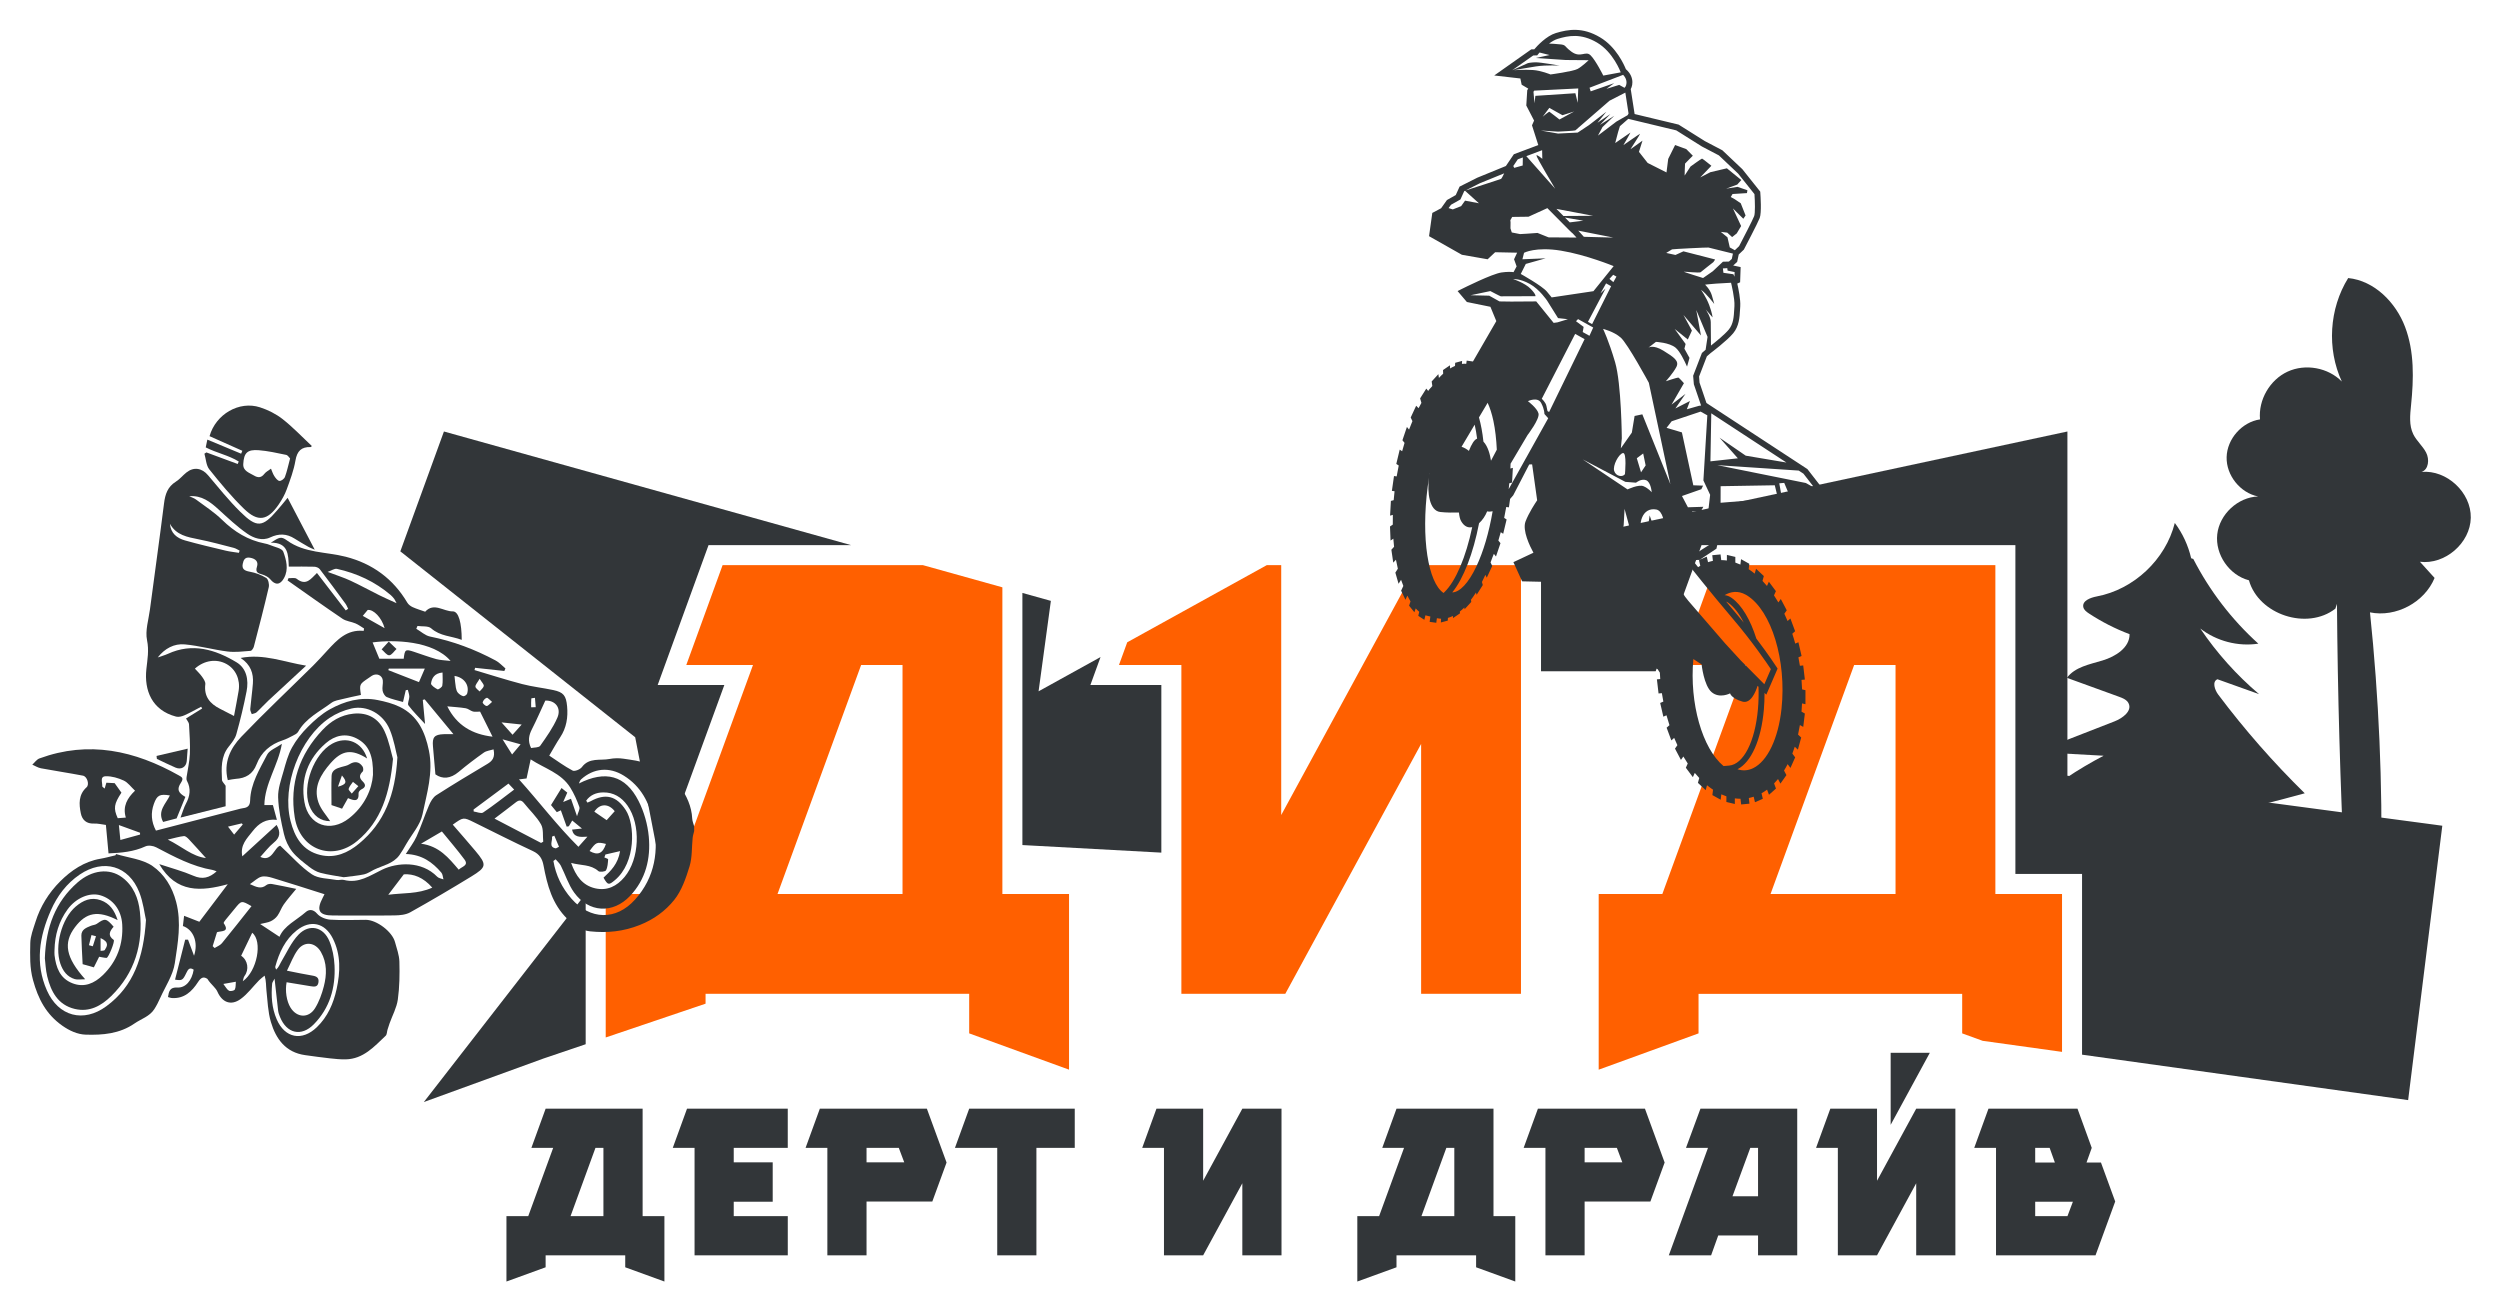<?xml version="1.0" encoding="UTF-8"?> <svg xmlns="http://www.w3.org/2000/svg" width="1199" height="630" viewBox="0 0 1199 630" fill="none"><g clip-path="url(#clip0_1284_244)"><mask id="mask0_1284_244" style="mask-type:luminance" maskUnits="userSpaceOnUse" x="-332" y="-159" width="1920" height="1080"><path d="M1588 -159H-332V921H1588V-159Z" fill="white"></path></mask><g mask="url(#mask0_1284_244)"><path d="M1051.91 268.081C1059.73 283.361 1070.36 297.201 1083.1 308.701C1073.34 310.181 1063.03 307.481 1055.24 301.421C1063.15 313.141 1072.67 323.771 1083.45 332.911C1076.8 330.531 1070.14 328.151 1063.49 325.771C1060.85 326.841 1062.14 330.831 1063.85 333.111C1076.46 349.911 1090.35 365.751 1105.36 380.461C1091.94 384.101 1078.5 387.751 1064.79 390.071C1034.7 395.161 1003.52 393.711 974.031 385.841C984.751 376.801 996.471 368.941 1008.9 362.451C998.081 361.851 987.261 361.251 976.431 360.651C988.991 355.761 1001.56 350.871 1014.12 345.971C1017.99 344.461 1022.71 340.991 1020.85 337.281C1020 335.591 1018.06 334.801 1016.28 334.161C1007.95 331.141 999.621 328.111 991.301 325.091C995.131 319.871 1002.21 318.631 1008.41 316.751C1014.6 314.871 1021.41 310.621 1021.34 304.151C1014.49 301.571 1007.94 298.221 1001.83 294.201C1000.67 293.431 999.441 292.521 999.151 291.161C998.521 288.141 1002.57 286.621 1005.6 286.051C1023.39 282.711 1038.63 268.361 1043.04 250.801C1046.79 255.821 1049.48 261.631 1050.88 267.741" fill="#323639"></path></g><mask id="mask1_1284_244" style="mask-type:luminance" maskUnits="userSpaceOnUse" x="-332" y="-159" width="1920" height="1080"><path d="M1588 -159H-332V921H1588V-159Z" fill="white"></path></mask><g mask="url(#mask1_1284_244)"><path d="M1120.81 289.612C1121.14 332.742 1122.36 375.862 1124.46 418.942C1130.31 418.302 1136.16 417.662 1142 417.022C1142.71 375.852 1140.92 334.642 1136.64 293.692C1149.07 296.232 1162.8 288.922 1167.63 277.182C1165.29 274.592 1162.94 272.012 1160.6 269.422C1172.63 270.942 1184.77 260.442 1184.99 248.322C1185.21 236.202 1173.47 225.252 1161.39 226.332C1164.81 225.182 1165.23 220.282 1163.58 217.082C1161.93 213.872 1158.98 211.472 1157.4 208.242C1155.32 203.992 1155.87 198.982 1156.35 194.262C1157.63 181.692 1157.96 168.632 1153.48 156.812C1149.01 144.992 1138.76 134.632 1126.19 133.352C1117.07 148.012 1115.88 167.312 1123.14 182.982C1116.56 176.282 1105.65 174.292 1097.12 178.242C1088.59 182.192 1083.05 191.792 1083.9 201.142C1075.24 202.422 1068.1 210.492 1067.89 219.242C1067.68 227.992 1074.42 236.402 1083.01 238.102C1073.29 238.432 1064.45 246.632 1063.39 256.292C1062.33 265.962 1069.17 275.882 1078.59 278.312C1083.26 294.812 1106.5 302.442 1120.04 291.922" fill="#323639"></path></g><mask id="mask2_1284_244" style="mask-type:luminance" maskUnits="userSpaceOnUse" x="-332" y="-159" width="1920" height="1080"><path d="M1588 -159H-332V921H1588V-159Z" fill="white"></path></mask><g mask="url(#mask2_1284_244)"><path d="M338.38 476.641H464.82V495.601L512.71 513.011V428.751H480.74V281.681L442.58 271.031H346.56L329.15 318.921H361.14L321.04 428.761H290.5V497.571L338.39 481.361V476.641H338.38ZM413 318.921H432.85V428.761H372.9L413 318.921Z" fill="#FF6000"></path></g><mask id="mask3_1284_244" style="mask-type:luminance" maskUnits="userSpaceOnUse" x="-332" y="-159" width="1920" height="1080"><path d="M1588 -159H-332V921H1588V-159Z" fill="white"></path></mask><g mask="url(#mask3_1284_244)"><path d="M316.28 413.761L347.39 328.531H315.42L339.82 261.431H408.14L212.91 206.941L192 264.431L304.64 353.591L316.28 413.761Z" fill="#323639"></path></g><mask id="mask4_1284_244" style="mask-type:luminance" maskUnits="userSpaceOnUse" x="-332" y="-159" width="1920" height="1080"><path d="M1588 -159H-332V921H1588V-159Z" fill="white"></path></mask><g mask="url(#mask4_1284_244)"><path d="M490.34 284.371V405.291L556.98 408.921V328.531H522.95L527.82 315.121L498.1 331.551L504 288.181L490.34 284.371Z" fill="#323639"></path></g><mask id="mask5_1284_244" style="mask-type:luminance" maskUnits="userSpaceOnUse" x="-332" y="-159" width="1920" height="1080"><path d="M1588 -159H-332V921H1588V-159Z" fill="white"></path></mask><g mask="url(#mask5_1284_244)"><path d="M566.59 476.641H616.42L681.57 356.791V476.641H729.46V271.031H679.62L614.47 390.891V271.031H607.57L540.62 308.041L536.66 318.921H566.59V476.641Z" fill="#FF6000"></path></g><mask id="mask6_1284_244" style="mask-type:luminance" maskUnits="userSpaceOnUse" x="-332" y="-159" width="1920" height="1080"><path d="M1588 -159H-332V921H1588V-159Z" fill="white"></path></mask><g mask="url(#mask6_1284_244)"><path d="M822.791 271.031L805.37 318.921H837.36L797.26 428.761H766.73V513.021L814.62 495.611V476.651H941.061V495.611L950.891 499.181L988.95 504.481V428.751H956.98V271.031H822.791ZM909.09 428.761H849.151L889.25 318.921H909.1V428.761H909.09Z" fill="#FF6000"></path></g><mask id="mask7_1284_244" style="mask-type:luminance" maskUnits="userSpaceOnUse" x="-332" y="-159" width="1920" height="1080"><path d="M1588 -159H-332V921H1588V-159Z" fill="white"></path></mask><g mask="url(#mask7_1284_244)"><path d="M280.89 428.629L203.27 528.539L260.76 507.629L280.89 500.809V428.629Z" fill="#323639"></path></g><mask id="mask8_1284_244" style="mask-type:luminance" maskUnits="userSpaceOnUse" x="-332" y="-159" width="1920" height="1080"><path d="M1588 -159H-332V921H1588V-159Z" fill="white"></path></mask><g mask="url(#mask8_1284_244)"><path d="M991.531 372.041V206.941L737.281 261.431H739.071V321.931H794.061L816.061 261.431H966.581V419.151H998.551V505.821L1154.94 527.611L1171.33 396.021L991.531 372.041Z" fill="#323639"></path></g><mask id="mask9_1284_244" style="mask-type:luminance" maskUnits="userSpaceOnUse" x="-332" y="-159" width="1920" height="1080"><path d="M1588 -159H-332V921H1588V-159Z" fill="white"></path></mask><g mask="url(#mask9_1284_244)"><path d="M332.968 398.419C332.708 399.549 332.318 400.669 332.198 401.809C331.718 406.369 332.028 411.159 330.718 415.449C328.988 421.119 326.938 427.159 323.308 431.659C319.128 436.849 313.668 440.899 306.888 443.609C298.938 446.779 291.208 447.519 283.058 446.679C278.688 446.229 275.288 443.799 272.108 440.709C264.828 433.629 262.448 424.519 260.678 415.089C260.078 411.859 258.768 409.659 255.558 408.169C246.028 403.749 236.668 398.959 227.238 394.329C222.228 391.869 222.218 391.879 217.148 395.499C220.768 399.689 224.418 403.829 227.958 408.049C233.558 414.729 233.478 415.829 226.018 420.389C216.358 426.289 206.598 432.049 196.718 437.559C194.588 438.749 191.728 438.989 189.198 439.029C179.378 439.179 169.558 439.069 159.738 439.069C152.988 439.069 151.568 436.639 154.788 430.539C155.008 430.129 155.208 429.719 155.628 428.869C147.198 426.199 138.938 423.529 130.638 421.019C128.948 420.509 126.938 420.059 125.328 420.489C123.578 420.959 122.118 422.499 119.848 424.029C123.118 425.509 125.298 426.509 127.788 424.459C128.398 423.959 129.578 423.819 130.418 423.969C134.118 424.619 137.798 425.429 142.078 426.309C139.868 429.029 137.838 431.309 136.088 433.779C134.908 435.449 134.268 437.509 133.078 439.179C132.298 440.279 131.098 441.229 129.868 441.819C128.538 442.469 126.958 442.619 124.768 443.159C128.138 445.379 131.018 447.289 134.038 449.289C136.288 443.929 142.168 441.369 146.658 437.409C148.148 436.089 150.178 435.959 152.108 438.229C153.478 439.839 156.218 440.919 158.418 441.069C164.078 441.439 169.768 441.149 175.448 441.149C180.618 441.149 188.108 446.799 189.438 451.789C190.268 454.899 191.468 458.029 191.548 461.179C191.708 467.239 191.628 473.379 190.798 479.369C190.248 483.289 188.198 486.999 186.838 490.809C186.488 491.799 186.158 492.799 185.858 493.809C185.558 494.799 185.608 496.139 184.968 496.749C179.448 501.959 174.268 507.889 165.798 508.069C163.258 508.119 160.698 507.859 158.178 507.579C154.218 507.139 150.268 506.589 146.328 506.039C137.018 504.739 132.338 498.309 129.928 490.169C128.478 485.289 128.338 480.009 127.768 474.889C127.538 472.809 127.728 470.679 126.918 467.909C126.018 468.659 125.048 469.329 124.238 470.159C121.288 473.169 118.748 476.729 115.388 479.149C110.768 482.469 106.518 480.769 104.258 475.579C103.868 474.679 103.158 473.889 102.488 473.139C101.458 471.989 100.328 470.909 99.478 469.479C97.518 468.129 96.278 468.969 94.958 471.009C92.038 475.519 88.328 479.099 82.318 478.649C81.768 478.609 81.238 478.369 80.558 478.179C81.008 475.459 81.448 473.409 85.028 473.619C89.028 473.859 92.058 470.259 92.888 465.059C90.898 463.709 90.158 464.969 89.368 466.619C87.648 470.209 87.298 470.339 83.948 469.839C85.568 463.439 87.188 457.059 88.808 450.669C89.268 450.669 89.728 450.679 90.188 450.679C91.148 453.239 92.098 455.809 93.058 458.369C95.258 451.789 92.658 445.809 87.718 444.119C87.868 442.819 88.028 441.469 88.288 439.219C90.808 440.199 92.968 441.049 95.608 442.079C99.878 436.429 104.478 430.359 109.238 424.069C96.438 427.549 84.608 428.469 76.368 414.429C82.248 416.389 87.668 417.799 92.738 420.009C97.088 421.909 100.428 421.029 103.888 417.909C103.188 417.659 102.628 417.359 102.028 417.249C92.208 415.569 83.598 410.929 74.918 406.379C73.478 405.619 71.138 405.279 69.758 405.919C64.108 408.529 58.148 409.019 52.048 409.289C51.638 404.879 51.228 400.339 50.788 395.639C48.808 395.389 46.938 394.899 45.088 394.979C41.458 395.149 39.408 393.239 38.758 390.069C37.848 385.599 37.598 381.099 41.528 377.569C42.978 376.269 41.848 372.399 39.768 371.999C33.078 370.719 26.338 369.719 19.638 368.469C18.198 368.199 16.868 367.329 15.488 366.729C16.628 365.709 17.588 364.229 18.918 363.739C42.598 355.059 64.658 359.979 85.838 371.919C87.178 372.679 88.258 373.189 86.808 375.349C84.648 378.579 85.478 380.259 88.908 382.199C87.608 385.379 86.308 388.559 84.698 392.499C83.308 392.869 80.948 393.489 78.228 394.209C75.358 388.909 79.608 385.469 81.468 381.489C76.648 380.699 75.308 381.339 73.798 385.559C72.248 389.859 72.538 394.109 74.788 398.359C87.878 394.959 100.868 391.589 113.868 388.219C114.778 387.979 115.698 387.699 116.628 387.589C118.808 387.329 119.888 386.389 119.958 383.969C120.208 375.749 124.538 368.899 128.128 361.929C129.258 359.749 132.498 358.649 135.188 356.749C133.398 367.189 126.978 375.659 126.788 386.099H130.878C131.438 388.169 132.038 390.379 132.798 393.199C127.498 392.609 124.108 394.859 121.148 398.659C118.398 402.189 115.098 405.229 116.208 410.699C121.708 405.659 127.138 400.689 132.658 395.629C134.688 399.139 134.348 401.689 131.288 404.159C128.858 406.129 126.938 408.729 124.848 410.979C130.498 413.619 131.608 406.289 134.388 405.589C139.908 410.719 144.268 415.759 149.598 419.339C152.718 421.439 157.388 421.289 161.378 422.029C162.518 422.239 163.808 421.719 164.908 422.009C172.058 423.879 177.498 419.859 183.388 417.039C190.398 413.679 202.098 412.699 209.708 420.499C210.398 421.209 211.668 421.349 212.678 421.749C212.358 420.649 212.348 419.299 211.668 418.509C207.408 413.509 202.338 409.829 194.628 409.579C196.528 406.539 198.508 404.009 199.788 401.169C201.988 396.279 203.638 391.129 205.768 386.199C206.538 384.409 207.678 382.379 209.248 381.379C217.298 376.209 225.508 371.279 233.728 366.389C236.108 364.969 237.548 363.309 236.708 359.399C235.088 359.909 233.308 360.059 232.058 360.939C227.908 363.879 223.848 366.959 219.958 370.219C216.068 373.479 212.238 373.809 208.818 371.379C208.398 366.509 208.028 362.229 207.648 357.959C207.258 353.539 208.318 352.299 212.768 352.109C214.048 352.059 215.328 352.099 217.468 352.099C212.548 346.149 208.118 340.789 203.678 335.419C203.378 335.509 203.068 335.589 202.768 335.679C203.108 339.319 203.458 342.969 203.858 347.229C200.848 343.939 198.118 341.289 195.878 338.279C195.278 337.479 196.308 335.579 196.308 334.179C196.308 333.069 195.858 331.959 195.608 330.849C195.268 330.909 194.938 330.969 194.598 331.029C194.138 332.999 193.678 334.969 193.288 336.669C190.518 335.869 187.898 335.359 185.508 334.309C184.548 333.889 183.708 332.399 183.498 331.269C183.208 329.689 183.768 327.969 183.598 326.339C183.328 323.809 180.588 322.699 178.378 324.079C177.778 324.459 177.208 324.879 176.618 325.279C172.348 328.179 172.348 328.179 173.098 333.299C170.188 333.939 167.218 334.519 164.298 335.259C162.488 335.709 160.428 335.979 159.008 337.039C153.328 341.289 146.628 344.409 142.948 351.019C142.488 351.839 141.358 352.369 140.448 352.839C138.878 353.659 137.298 354.489 135.628 355.039C129.648 356.979 125.288 360.729 123.048 366.579C121.248 371.279 117.868 373.249 113.108 373.539C111.848 373.619 110.598 373.929 109.248 374.159C107.148 365.749 110.438 358.889 115.698 353.379C126.888 341.679 138.698 330.579 150.208 319.199C152.558 316.869 154.768 314.399 157.008 311.959C161.688 306.879 166.368 301.789 174.418 302.569C174.478 302.179 174.538 301.799 174.598 301.419C173.238 300.599 171.958 299.619 170.508 298.999C168.468 298.129 166.028 297.959 164.248 296.749C155.388 290.759 146.678 284.519 137.918 278.379C138.068 278.009 138.218 277.649 138.378 277.279C139.708 277.359 141.448 276.919 142.298 277.599C146.878 281.219 149.188 277.479 152.008 274.799C156.638 280.819 161.228 286.789 165.828 292.759C166.208 292.499 166.598 292.239 166.978 291.969C166.538 291.139 166.208 290.229 165.658 289.479C161.598 283.949 157.548 278.419 153.368 272.979C152.848 272.299 151.658 271.829 150.758 271.799C146.778 271.669 142.788 271.749 138.498 271.749C138.278 266.049 138.358 260.159 129.878 260.269C133.968 257.689 134.738 257.089 137.638 259.189C146.138 265.349 156.358 264.589 165.788 267.009C178.568 270.289 188.568 277.549 195.358 289.049C195.898 289.959 196.938 290.739 197.928 291.189C199.848 292.059 201.898 292.659 203.918 293.379C208.108 288.759 212.738 293.299 217.138 293.219C219.998 293.169 221.418 298.809 221.448 306.879C216.488 304.999 211.098 305.169 206.788 301.349C205.368 300.089 202.448 300.539 200.218 300.209L199.658 301.569C201.858 302.849 203.908 304.819 206.268 305.289C217.368 307.529 227.798 311.469 237.728 316.789C239.468 317.719 240.858 319.299 242.408 320.579C242.238 320.989 242.058 321.399 241.888 321.799C237.208 321.289 232.538 320.779 227.858 320.279C227.758 320.639 227.668 320.999 227.568 321.369C235.178 323.629 242.748 326.069 250.428 328.079C255.308 329.359 260.388 329.899 265.338 330.949C270.278 331.999 271.498 333.609 271.978 338.709C272.478 344.049 271.698 349.039 268.668 353.609C266.848 356.349 265.278 359.259 263.418 362.389C267.138 364.839 270.728 367.519 274.648 369.579C275.608 370.089 278.238 369.019 279.068 367.909C282.598 363.179 287.838 364.869 292.348 363.999C294.498 363.589 296.818 363.549 298.978 363.869C302.998 364.469 307.138 364.949 310.888 366.379C316.708 368.589 322.288 371.299 326.038 376.869C329.298 381.709 331.708 386.689 331.988 392.599C332.048 393.849 332.598 395.069 332.918 396.299V398.419H332.968ZM137.458 471.089C136.658 475.199 137.448 480.179 139.308 483.209C142.338 488.159 148.018 488.509 151.108 483.519C153.048 480.379 154.368 476.709 155.298 473.109C156.738 467.529 156.928 461.819 153.918 456.569C151.238 451.889 146.048 451.229 142.878 455.459C140.708 458.359 139.448 461.939 137.618 465.539C142.318 466.459 146.108 467.309 149.938 467.919C151.918 468.239 153.038 469.019 152.738 471.119C152.398 473.529 150.628 473.259 148.938 472.979C145.208 472.379 141.488 471.749 137.458 471.089ZM276.738 391.449C277.248 389.599 278.228 388.069 277.858 387.019C276.708 383.819 275.318 380.639 273.518 377.749C269.148 370.719 261.238 368.609 254.508 364.199C253.798 367.509 253.178 370.349 252.538 373.349C251.458 373.479 250.478 373.599 248.908 373.799C258.658 384.649 267.148 395.919 277.408 406.129C279.038 404.309 280.138 403.069 281.728 401.279C278.018 401.519 275.148 401.599 274.338 397.889C275.698 397.739 277.018 397.589 279.108 397.359C277.168 395.769 275.838 394.669 274.438 393.519C273.818 394.569 273.318 395.419 272.818 396.279C272.468 396.339 272.128 396.399 271.778 396.459C270.868 393.899 269.958 391.339 268.988 388.629C268.678 388.769 267.838 389.149 267.048 389.509C265.838 388.029 264.718 386.659 264.268 386.109C266.098 383.129 267.688 380.559 269.308 377.929C270.238 378.679 271.208 379.449 272.068 380.139C271.388 381.679 270.908 382.789 270.088 384.649C271.758 383.959 272.678 383.569 273.838 383.089C274.748 385.679 275.608 388.149 276.738 391.449ZM277.628 375.769C290.298 369.349 299.928 371.759 306.238 384.109C308.908 389.329 310.608 395.409 311.158 401.249C312.138 411.779 309.698 421.779 302.128 429.739C293.918 438.369 282.318 437.739 275.338 428.039C272.578 424.199 271.128 419.429 268.958 415.149C268.378 414.009 267.328 413.119 266.488 412.119C266.128 412.389 265.768 412.659 265.408 412.929C266.568 419.759 269.498 425.779 274.088 431.019C283.048 441.229 295.448 441.569 304.538 431.469C314.228 420.699 316.128 407.789 313.318 394.019C311.468 384.949 307.378 377.099 299.208 372.019C292.218 367.669 284.718 368.349 278.658 373.809C278.148 374.279 277.968 375.109 277.628 375.769ZM281.128 384.019C281.338 384.329 281.538 384.629 281.748 384.939C282.248 384.719 282.768 384.539 283.248 384.279C290.408 380.349 295.658 381.669 300.128 388.539C304.548 395.329 305.138 413.629 294.848 422.169C291.938 424.579 291.538 424.589 289.448 420.929C292.938 417.689 296.388 414.369 297.388 408.199C294.658 408.829 292.508 409.319 290.358 409.819C290.188 410.289 290.028 410.759 289.858 411.229C290.498 411.529 291.688 411.879 291.668 412.129C291.518 413.929 291.458 415.889 290.638 417.409C290.298 418.049 287.658 418.369 286.998 417.789C283.258 414.459 278.608 415.179 273.908 413.849C276.148 420.089 279.328 424.629 285.458 426.039C291.228 427.359 295.858 424.999 299.528 420.609C306.758 411.959 307.418 395.499 300.928 386.329C298.088 382.309 294.248 379.979 289.278 380.039C285.958 380.069 283.048 381.279 281.128 384.019ZM131.678 469.359C131.068 470.599 130.568 471.169 130.518 471.779C130.008 477.619 130.328 483.369 132.688 488.829C136.608 497.909 144.848 499.509 151.958 492.649C157.178 487.619 159.928 481.249 161.438 474.359C163.238 466.139 163.538 457.889 159.618 450.089C155.828 442.539 148.918 440.979 142.338 446.199C136.738 450.639 133.888 456.849 132.028 463.579C131.918 463.989 132.288 464.539 132.428 465.029C133.708 463.919 134.068 462.609 134.738 461.499C137.448 456.999 139.628 451.959 143.178 448.249C148.318 442.889 155.128 444.489 157.978 451.379C159.478 454.999 160.248 459.109 160.438 463.039C160.968 473.709 158.148 483.499 150.488 491.269C144.488 497.359 137.488 495.669 134.288 487.739C133.888 486.759 133.518 485.729 133.388 484.689C132.828 479.959 132.328 475.199 131.678 469.359ZM237.168 392.609C244.898 396.649 252.188 400.459 259.488 404.269C259.838 404.079 260.178 403.879 260.528 403.689C260.238 400.879 260.748 397.619 259.468 395.369C257.348 391.639 254.028 388.599 251.318 385.189C250.088 383.639 248.948 383.589 247.458 384.749C244.308 387.219 241.108 389.619 237.168 392.609ZM261.528 336.009C259.268 340.869 257.338 345.359 255.118 349.709C253.648 352.589 253.028 355.349 254.718 358.769C256.158 358.439 258.418 358.619 259.088 357.669C262.118 353.379 265.228 348.999 267.308 344.219C269.368 339.479 266.218 335.799 261.528 336.009ZM181.928 315.929H193.618C194.128 311.469 194.438 311.259 198.468 312.579C202.048 313.749 205.588 315.099 209.218 316.099C211.208 316.649 213.358 316.659 216.098 316.989C207.798 307.239 188.958 306.709 178.698 308.099C179.858 310.919 180.898 313.449 181.928 315.929ZM230.248 341.289C228.858 341.289 227.778 341.499 226.828 341.239C225.618 340.899 224.568 339.879 223.358 339.679C220.468 339.209 217.528 339.059 214.518 338.769C219.088 347.989 226.558 352.159 236.228 353.309C234.128 349.109 232.088 345.009 230.248 341.289ZM220.008 417.099C221.588 415.519 224.908 415.119 222.778 412.239C219.378 407.639 215.618 403.309 211.928 398.769C208.618 400.709 205.678 402.429 201.918 404.639C210.668 405.789 215.128 411.409 220.008 417.099ZM207.318 425.709C203.008 420.739 198.248 419.029 193.678 419.319C190.838 423.059 188.518 426.089 186.208 429.129C193.278 428.179 200.428 428.849 207.318 425.709ZM120.618 434.599C115.798 431.829 115.808 431.829 112.568 435.819C111.158 437.559 109.688 439.269 108.288 441.019C107.858 441.559 107.118 442.519 107.288 442.759C110.348 447.159 106.068 446.389 104.068 447.089C103.348 449.429 102.668 451.599 101.998 453.779C102.308 454.079 102.618 454.369 102.928 454.669C104.108 453.919 105.588 453.399 106.428 452.369C111.178 446.589 115.778 440.689 120.618 434.599ZM58.238 380.159C54.658 385.599 54.338 387.699 56.468 392.409C57.698 392.309 58.908 392.219 60.348 392.109C58.698 386.689 61.118 382.669 64.758 379.219C62.808 377.399 61.358 375.289 59.358 374.359C56.698 373.129 53.598 372.209 50.718 372.289C47.728 372.379 49.188 375.339 49.048 377.129C49.028 377.379 49.618 377.669 50.198 378.189C50.528 377.049 50.768 376.249 51.018 375.389C52.698 375.479 54.198 375.559 54.988 375.599C56.208 377.309 57.108 378.569 58.238 380.159ZM157.148 274.289C161.568 275.969 164.908 277.009 168.048 278.469C172.748 280.659 177.288 283.169 181.938 285.479C184.378 286.699 186.888 287.779 190.188 289.289C189.488 287.979 189.328 287.529 189.048 287.189C188.528 286.549 187.998 285.909 187.378 285.379C179.868 278.979 171.168 274.949 161.608 272.829C160.408 272.569 158.928 273.669 157.148 274.289ZM115.658 458.379C118.948 460.569 119.508 465.089 117.298 468.029C116.778 468.719 116.708 469.739 116.438 470.609C123.298 465.849 126.068 451.389 120.958 447.359C119.128 451.149 117.378 454.789 115.658 458.379ZM227.128 388.239L227.168 389.189C228.698 389.399 230.728 390.339 231.688 389.689C236.718 386.309 241.478 382.519 246.588 378.689C245.268 377.289 244.348 376.329 243.858 375.809C238.038 380.139 232.578 384.189 227.128 388.239ZM203.738 320.669H186.468C186.388 320.909 186.318 321.159 186.238 321.399C191.158 323.319 196.078 325.239 200.938 327.139C201.998 324.689 202.778 322.899 203.738 320.669ZM98.768 411.519C96.008 408.469 93.348 405.459 90.598 402.539C89.948 401.849 88.948 400.909 88.208 400.989C85.968 401.229 83.768 401.909 80.478 402.669C87.258 405.999 92.148 410.729 98.768 411.519ZM217.978 324.169C218.208 326.279 218.328 328.039 218.628 329.769C218.778 330.629 219.058 331.599 219.608 332.229C220.278 332.979 221.238 333.649 222.188 333.889C222.688 334.019 223.838 333.269 224.018 332.709C225.298 328.689 222.638 324.889 217.978 324.169ZM290.958 393.349C292.388 391.759 293.558 390.449 294.818 389.049C291.858 385.269 287.658 385.269 285.038 389.279C287.238 390.789 289.418 392.289 290.958 393.349ZM173.988 295.369C177.548 297.369 180.748 299.179 184.458 301.269C183.088 296.199 179.098 292.179 176.358 292.529C175.778 293.239 175.188 293.939 173.988 295.369ZM57.728 402.859C61.158 401.919 64.168 401.089 67.168 400.259C67.168 399.969 67.168 399.669 67.168 399.379C64.028 398.239 60.888 397.099 57.018 395.699C57.318 398.669 57.498 400.569 57.728 402.859ZM212.238 322.539C208.308 322.889 207.088 325.269 206.728 327.769C206.608 328.589 208.578 329.949 209.828 330.599C210.228 330.809 211.998 329.589 212.118 328.849C212.458 326.869 212.238 324.789 212.238 322.539ZM250.198 347.489C246.718 347.119 244.128 346.849 240.528 346.459C242.498 348.669 244.158 350.529 245.818 352.389C247.278 350.769 248.738 349.129 250.198 347.489ZM290.618 404.749C286.228 403.689 285.878 403.849 282.758 408.149C286.698 410.399 289.038 409.439 290.618 404.749ZM245.598 361.849C247.248 359.879 248.518 358.369 249.688 356.979C246.698 356.149 244.108 355.429 241.028 354.579C242.628 357.119 243.968 359.249 245.598 361.849ZM107.118 471.899C108.228 473.309 108.818 474.589 109.818 475.149C110.488 475.519 112.288 475.169 112.598 474.609C113.158 473.599 112.968 472.179 113.108 470.839C111.048 471.199 109.608 471.459 107.118 471.899ZM109.348 396.459C110.488 397.939 111.278 398.969 112.288 400.279C113.858 398.439 115.148 396.939 116.428 395.429C116.268 395.249 116.108 395.069 115.948 394.889C113.948 395.369 111.938 395.849 109.348 396.459ZM230.038 325.529C228.998 327.349 227.988 328.339 228.018 329.289C228.048 330.089 229.308 330.849 230.018 331.619C230.728 330.739 231.848 329.939 232.008 328.969C232.148 328.219 231.098 327.259 230.038 325.529ZM266.618 406.879L268.098 406.109C267.348 404.339 266.588 402.559 265.838 400.789C265.468 400.949 265.098 401.109 264.728 401.269C265.158 403.219 262.888 406.309 266.618 406.879ZM235.998 336.629C234.858 335.719 233.958 334.529 233.428 334.679C232.598 334.919 231.688 335.979 231.498 336.839C231.398 337.309 232.698 338.579 233.388 338.589C234.118 338.599 234.858 337.539 235.998 336.629ZM254.738 339.219C255.468 339.199 256.198 339.179 256.928 339.159C256.808 337.669 256.688 336.179 256.568 334.689C255.958 334.789 254.838 334.839 254.818 334.989C254.678 336.389 254.738 337.809 254.738 339.219Z" fill="#323639"></path></g><mask id="mask10_1284_244" style="mask-type:luminance" maskUnits="userSpaceOnUse" x="-332" y="-159" width="1920" height="1080"><path d="M1588 -159H-332V921H1588V-159Z" fill="white"></path></mask><g mask="url(#mask10_1284_244)"><path d="M137.94 238.749C142.29 247.069 146.461 255.039 150.951 263.629C149.691 263.079 148.791 262.769 147.981 262.309C145.731 261.019 143.491 259.709 141.291 258.319C137.471 255.899 133.74 255.789 129.56 257.759C125.74 259.559 121.64 258.069 118.56 255.939C113.65 252.539 109.25 248.359 104.81 244.319C100.82 240.689 96.731 237.479 90.76 237.989C91.861 238.519 93.081 238.879 94.04 239.599C98.27 242.759 102.791 245.669 106.541 249.339C112.371 255.039 118.921 259.059 126.941 260.649C127.751 260.809 128.571 260.999 129.321 261.329C131.611 262.339 135.27 262.929 135.87 264.599C137.29 268.539 138.551 272.989 136.201 277.269C134.361 280.629 131.99 280.749 129.62 277.819C128.74 276.739 127.221 275.979 125.851 275.549C123.861 274.929 122.32 274.639 123.24 271.799C124.04 269.319 122.54 267.939 119.93 267.479C117.4 267.029 116.771 268.699 116.421 270.399C115.901 272.949 117.31 273.739 119.78 274.189C122.53 274.679 125.331 275.729 127.691 277.189C128.671 277.799 129.22 280.259 128.9 281.629C126.69 291.169 124.22 300.639 121.75 310.119C121.54 310.909 120.761 312.099 120.171 312.149C116.491 312.439 112.721 312.919 109.101 312.459C102.241 311.589 95.501 309.689 88.641 309.049C83.54 308.569 79.031 310.989 75.65 315.309C77.27 314.739 78.951 314.299 80.501 313.589C92.311 308.149 103.211 311.509 113.411 317.619C118.291 320.539 119.321 326.119 118.261 331.549C116.911 338.479 115.25 345.359 113.34 352.159C112.73 354.329 111.111 356.299 109.661 358.129C105.851 362.919 106.22 368.499 106.46 374.039C106.5 374.879 107.46 375.689 108.21 376.859V386.679C101.72 388.309 94.701 390.069 86.581 392.109C87.621 389.379 88.18 387.289 89.18 385.429C91.121 381.799 91.68 378.229 89.65 374.459C89.4 373.989 89.391 373.309 89.471 372.749C90.001 369.039 90.91 365.349 91.061 361.629C91.26 356.879 90.91 352.109 90.65 347.349C90.611 346.539 89.861 345.759 89.221 344.579C91.79 342.989 94.371 341.389 96.96 339.789L96.471 338.949C93.8 340.339 91.191 341.839 88.451 343.059C87.251 343.589 85.671 344.009 84.46 343.689C72.79 340.629 69.1 331.039 70.201 320.879C70.701 316.299 71.531 311.929 70.52 307.039C69.57 302.429 71.26 297.249 71.91 292.329C74.15 275.359 76.54 258.409 78.671 241.419C79.21 237.069 80.38 233.479 84.311 231.029C86.191 229.859 87.63 228.019 89.391 226.619C92.93 223.789 96.831 224.449 99.751 227.899C104.78 233.839 109.671 239.959 115.201 245.419C123.211 253.319 125.89 252.979 133.06 244.609C134.69 242.769 136.23 240.829 137.94 238.749ZM112.231 343.389C113.011 339.189 113.801 335.299 114.441 331.379C115.341 325.889 113.031 320.899 108.601 318.449C103.871 315.839 97.981 316.629 93.471 320.679C94.63 321.969 95.921 323.159 96.91 324.569C97.66 325.629 98.611 327.019 98.471 328.149C97.74 334.029 100.69 337.499 105.52 339.939C107.61 340.989 109.681 342.069 112.231 343.389ZM81.501 251.209C81.9 255.789 84.861 258.099 88.721 259.189C95.18 261.009 101.731 262.539 108.261 264.099C110.331 264.589 112.47 264.799 114.58 265.139C114.69 264.779 114.811 264.429 114.921 264.069C113.981 263.619 113.08 262.999 112.09 262.749C106.49 261.319 100.921 259.779 95.26 258.659C89.861 257.579 84.531 256.689 81.501 251.209Z" fill="#323639"></path></g><mask id="mask11_1284_244" style="mask-type:luminance" maskUnits="userSpaceOnUse" x="-332" y="-159" width="1920" height="1080"><path d="M1588 -159H-332V921H1588V-159Z" fill="white"></path></mask><g mask="url(#mask11_1284_244)"><path d="M164.84 420.719C161.36 420.089 157.45 419.589 153.68 418.609C151.75 418.109 149.88 416.969 148.28 415.729C145.41 413.479 142.39 411.239 140.16 408.429C138.27 406.039 136.87 402.969 136.18 399.979C134.84 394.199 133.57 388.289 133.39 382.389C133.26 378.269 134.81 374.039 135.96 369.959C137.05 366.059 138.11 362.029 140.04 358.519C142.02 354.899 144.73 351.539 147.66 348.609C150.83 345.439 154.32 342.349 158.2 340.189C165.25 336.269 172.94 334.109 181.13 335.749C184.74 336.469 188.44 337.409 191.73 339.019C200.35 343.239 203.86 350.949 205.71 359.989C207.88 370.569 204.69 380.549 202.64 390.519C201.59 395.609 197.54 400.089 194.82 404.829C193.79 406.619 192.77 408.439 191.57 410.119C188.56 414.299 183.56 415.069 179.31 417.139C177.76 417.899 176.28 418.979 174.64 419.339C171.6 419.989 168.48 420.229 164.84 420.719ZM190.59 363.209C189.82 360.299 188.98 354.889 186.95 349.969C183.81 342.359 175.99 338.119 168.63 339.789C164.93 340.629 161.17 342.209 158.03 344.329C143.7 354.029 135.11 376.859 139.32 393.619C141.28 401.409 145.01 407.979 153.58 410.049C160.76 411.779 166.88 409.009 172.22 404.589C184.35 394.539 189.59 381.169 190.59 363.209Z" fill="#323639"></path></g><mask id="mask12_1284_244" style="mask-type:luminance" maskUnits="userSpaceOnUse" x="-332" y="-159" width="1920" height="1080"><path d="M1588 -159H-332V921H1588V-159Z" fill="white"></path></mask><g mask="url(#mask12_1284_244)"><path d="M55.681 409.609C61.571 411.409 68.291 411.999 73.121 415.329C78.741 419.209 82.591 425.289 84.491 432.589C87.091 442.569 85.281 452.289 83.851 461.899C82.991 467.669 79.341 473.039 76.871 478.549C76.041 480.409 75.112 482.259 74.011 483.979C71.761 487.499 67.751 488.629 64.531 490.849C57.341 495.829 49.231 496.469 41.101 496.219C37.211 496.099 33.361 494.369 29.841 491.889C22.111 486.419 18.321 479.099 15.841 470.069C14.181 464.019 14.431 458.249 14.521 452.369C14.571 448.969 15.951 445.549 16.991 442.219C19.301 434.749 23.431 428.139 28.831 422.739C34.101 417.479 40.382 413.169 48.132 411.859C50.562 411.449 52.951 410.769 55.361 410.209C55.461 410.019 55.571 409.809 55.681 409.609ZM70.011 441.229C69.291 438.139 68.711 432.769 66.801 427.929C61.751 415.149 49.621 411.719 38.231 419.439C31.892 423.739 27.441 429.689 24.401 436.599C18.881 449.109 16.741 461.969 22.482 474.979C27.991 487.479 40.051 490.679 51.031 482.579C64.131 472.919 68.862 459.069 70.011 441.229Z" fill="#323639"></path></g><mask id="mask13_1284_244" style="mask-type:luminance" maskUnits="userSpaceOnUse" x="-332" y="-159" width="1920" height="1080"><path d="M1588 -159H-332V921H1588V-159Z" fill="white"></path></mask><g mask="url(#mask13_1284_244)"><path d="M98.999 216.98C103.999 218.83 108.999 220.68 113.999 222.53C114.169 222.13 114.329 221.74 114.499 221.34C109.679 218.34 103.929 217.27 98.669 214.57C98.899 213.49 99.129 212.37 99.439 210.84C104.979 213.15 110.309 215.37 115.649 217.59C115.839 217.13 116.039 216.66 116.229 216.2C110.969 213.85 105.709 211.51 100.499 209.18C103.489 198.64 114.709 192.12 124.689 195.35C128.549 196.6 132.399 198.53 135.579 201.03C140.539 204.93 144.919 209.58 149.559 213.92C149.299 214.16 149.159 214.41 149.009 214.41C144.529 214.27 142.479 216.31 141.699 220.86C140.899 225.58 139.159 230.18 137.509 234.71C136.589 237.23 135.229 239.66 133.709 241.88C128.349 249.73 123.719 250.55 116.939 243.94C110.959 238.11 105.589 231.63 100.369 225.09C98.849 223.19 98.779 220.12 98.039 217.59C98.349 217.39 98.669 217.18 98.999 216.98ZM139.129 219.88C138.679 219.45 138.059 218.33 137.249 218.16C132.889 217.26 128.509 216.26 124.089 215.92C118.649 215.51 116.959 217.13 116.669 222.56C116.489 225.91 119.579 226.73 121.839 228.08C123.699 229.19 125.269 229.22 126.759 227.29C127.559 226.25 128.889 225.61 129.969 224.78C130.489 225.98 130.859 227.27 131.569 228.35C132.189 229.3 133.119 230.56 134.029 230.65C134.859 230.74 136.319 229.64 136.649 228.75C137.639 226.11 138.209 223.32 139.129 219.88Z" fill="#323639"></path></g><mask id="mask14_1284_244" style="mask-type:luminance" maskUnits="userSpaceOnUse" x="-332" y="-159" width="1920" height="1080"><path d="M1588 -159H-332V921H1588V-159Z" fill="white"></path></mask><g mask="url(#mask14_1284_244)"><path d="M146.818 319.25C140.328 325.25 134.438 330.65 128.598 336.11C126.698 337.88 124.988 339.85 123.078 341.6C122.498 342.13 121.528 342.22 120.748 342.51C120.488 341.7 119.958 340.87 120.018 340.09C120.368 335.99 120.978 331.9 121.288 327.79C121.648 322.93 120.218 318.74 115.398 315.55C126.448 313.4 136.048 317.5 146.818 319.25Z" fill="#323639"></path></g><mask id="mask15_1284_244" style="mask-type:luminance" maskUnits="userSpaceOnUse" x="-332" y="-159" width="1920" height="1080"><path d="M1588 -159H-332V921H1588V-159Z" fill="white"></path></mask><g mask="url(#mask15_1284_244)"><path d="M75.078 362.551C79.818 361.441 84.558 360.331 90.008 359.051C89.808 361.841 89.718 363.431 89.568 365.011C89.278 367.871 86.918 369.311 84.178 368.141C81.158 366.851 78.218 365.371 75.248 363.981C75.178 363.511 75.128 363.031 75.078 362.551Z" fill="#323639"></path></g><mask id="mask16_1284_244" style="mask-type:luminance" maskUnits="userSpaceOnUse" x="-332" y="-159" width="1920" height="1080"><path d="M1588 -159H-332V921H1588V-159Z" fill="white"></path></mask><g mask="url(#mask16_1284_244)"><path d="M186.441 307.711C188.091 309.291 189.131 310.271 190.161 311.261C188.991 312.341 187.851 314.241 186.651 314.271C185.471 314.311 184.241 312.451 183.031 311.431C183.991 310.391 184.941 309.351 186.441 307.711Z" fill="#323639"></path></g><mask id="mask17_1284_244" style="mask-type:luminance" maskUnits="userSpaceOnUse" x="-332" y="-159" width="1920" height="1080"><path d="M1588 -159H-332V921H1588V-159Z" fill="white"></path></mask><g mask="url(#mask17_1284_244)"><path d="M188.479 363.971C186.919 380.481 182.899 393.791 171.269 403.381C159.199 413.321 143.809 407.411 141.349 391.971C138.769 375.841 143.579 361.821 154.729 350.031C158.689 345.841 163.499 342.901 169.459 342.281C176.469 341.551 181.639 344.651 184.429 350.721C186.609 355.421 187.529 360.721 188.479 363.971ZM178.879 371.621C179.069 362.661 177.039 357.301 171.159 354.221C165.829 351.431 160.599 352.691 156.309 356.391C147.689 363.811 144.079 373.581 145.999 384.661C147.949 395.941 158.449 399.521 167.439 392.431C174.939 386.511 178.399 378.461 178.879 371.621Z" fill="#323639"></path></g><mask id="mask18_1284_244" style="mask-type:luminance" maskUnits="userSpaceOnUse" x="-332" y="-159" width="1920" height="1080"><path d="M1588 -159H-332V921H1588V-159Z" fill="white"></path></mask><g mask="url(#mask18_1284_244)"><path d="M21.512 459.588C22.032 444.628 26.562 432.558 37.132 423.278C44.122 417.148 52.462 416.268 58.512 420.738C64.042 424.818 66.402 430.848 67.092 437.258C68.742 452.728 64.692 466.558 53.382 477.678C48.602 482.378 42.912 485.578 35.842 483.878C27.772 481.938 24.452 475.608 22.662 468.308C21.882 465.118 21.782 461.778 21.512 459.588ZM26.142 455.608C26.142 456.438 26.052 457.268 26.152 458.088C26.862 463.968 28.692 469.228 34.782 471.588C40.472 473.788 45.272 471.578 49.282 467.708C56.132 461.118 59.152 452.808 58.622 443.408C58.222 436.278 54.012 431.078 48.072 429.368C43.002 427.898 36.462 430.618 32.442 436.098C28.202 441.878 26.292 448.478 26.142 455.608Z" fill="#323639"></path></g><mask id="mask19_1284_244" style="mask-type:luminance" maskUnits="userSpaceOnUse" x="-332" y="-159" width="1920" height="1080"><path d="M1588 -159H-332V921H1588V-159Z" fill="white"></path></mask><g mask="url(#mask19_1284_244)"><path d="M176.081 363.771C168.701 359.111 164.051 359.68 158.451 366.12C153.841 371.43 150.191 377.43 152.701 384.76C153.881 388.21 156.611 391.12 158.361 393.83C153.901 393.91 150.101 391.29 148.261 386.13C144.891 376.68 150.611 361.48 159.351 356.66C166.241 352.88 173.661 355.831 176.081 363.771Z" fill="#323639"></path></g><mask id="mask20_1284_244" style="mask-type:luminance" maskUnits="userSpaceOnUse" x="-332" y="-159" width="1920" height="1080"><path d="M1588 -159H-332V921H1588V-159Z" fill="white"></path></mask><g mask="url(#mask20_1284_244)"><path d="M166.901 382.781C165.861 384.631 165.001 386.151 164.051 387.851C162.061 387.171 160.131 386.511 158.981 386.121C158.981 381.181 158.861 376.651 159.021 372.131C159.121 369.351 161.401 368.521 163.671 367.861C164.971 367.481 166.411 367.281 167.511 366.581C170.031 364.971 172.281 365.171 173.911 367.681C174.291 368.261 174.341 369.661 173.931 370.051C172.161 371.751 172.281 373.151 173.961 374.791C175.431 376.221 175.561 377.551 173.351 378.571C172.731 378.861 171.941 379.761 171.971 380.341C172.241 384.781 169.791 384.021 166.901 382.781ZM171.861 377.041C170.731 376.141 170.011 375.561 169.281 374.981C168.551 376.081 167.551 377.111 167.211 378.331C167.051 378.901 168.171 379.831 168.711 380.601C169.651 379.541 170.581 378.481 171.861 377.041ZM162.091 377.291C166.221 376.211 166.631 375.001 163.991 371.911C163.331 373.781 162.791 375.321 162.091 377.291Z" fill="#323639"></path></g><mask id="mask21_1284_244" style="mask-type:luminance" maskUnits="userSpaceOnUse" x="-332" y="-159" width="1920" height="1080"><path d="M1588 -159H-332V921H1588V-159Z" fill="white"></path></mask><g mask="url(#mask21_1284_244)"><path d="M56.428 441.3C46.908 436.47 41.318 437.56 35.948 444.69C30.288 452.2 31.488 459.19 40.848 469.65C38.698 469.65 37.198 469.97 35.898 469.59C32.198 468.51 30.148 465.66 28.948 462.16C26.068 453.78 29.568 440.52 36.308 434.8C39.768 431.86 43.668 430.06 48.358 431.77C52.558 433.29 54.828 436.44 56.428 441.3Z" fill="#323639"></path></g><mask id="mask22_1284_244" style="mask-type:luminance" maskUnits="userSpaceOnUse" x="-332" y="-159" width="1920" height="1080"><path d="M1588 -159H-332V921H1588V-159Z" fill="white"></path></mask><g mask="url(#mask22_1284_244)"><path d="M45.011 463.939C42.941 463.359 41.061 462.829 39.631 462.419C39.411 457.669 39.111 453.209 39.021 448.749C38.961 445.789 41.381 444.919 43.591 444.019C44.521 443.639 45.671 443.609 46.451 443.049C50.331 440.289 50.941 440.349 54.501 444.459C52.691 446.509 51.441 448.629 54.531 450.779C55.271 451.289 52.011 459.439 51.101 459.409C49.961 459.379 48.831 459.069 47.551 458.859C46.701 460.569 45.881 462.209 45.011 463.939ZM48.241 449.899V456.039C48.941 455.909 50.011 456.019 50.261 455.619C51.351 453.859 52.621 451.899 48.241 449.899ZM46.041 449.019C45.321 448.829 44.601 448.639 43.871 448.449L42.661 453.319C43.281 453.489 43.891 453.659 44.511 453.829C45.021 452.229 45.531 450.629 46.041 449.019Z" fill="#323639"></path></g><mask id="mask23_1284_244" style="mask-type:luminance" maskUnits="userSpaceOnUse" x="-332" y="-159" width="1920" height="1080"><path d="M1588 -159H-332V921H1588V-159Z" fill="white"></path></mask><g mask="url(#mask23_1284_244)"><path d="M691.161 99.869L686.931 102.119L685.371 113.269L701.121 122.189L713.471 124.349L717.071 120.969L727.621 121.189L726.141 124.349L727.371 127.759L725.901 130.519C724.801 130.369 722.931 130.289 720.171 130.669C715.651 131.289 702.201 138.019 700.681 138.779L699.061 139.599L703.511 144.839L714.801 147.139L717.631 153.999L706.431 173.369L703.431 172.949L703.211 174.489C702.641 174.439 702.071 174.429 701.531 174.489C701.401 174.509 701.271 174.539 701.141 174.559L701.221 173.099L697.901 173.999L697.821 175.499C697.031 175.829 696.241 176.249 695.461 176.729L695.401 175.199L692.071 177.469L692.141 179.239C691.451 179.849 690.781 180.529 690.101 181.249L689.841 179.439L686.631 182.949L686.941 185.109C686.171 186.169 685.711 186.309 684.961 187.499L684.051 186.369L681.091 191.069L681.711 193.229C681.141 194.239 680.901 194.679 680.351 195.759L679.191 194.599L676.571 200.229L677.401 201.979C676.841 203.289 676.301 204.639 675.781 206.029L674.761 204.759L672.601 211.139L673.621 212.409C673.221 213.719 672.841 215.059 672.471 216.409L671.301 215.639L669.661 222.499L670.831 223.259C670.471 224.969 670.141 226.719 669.841 228.489L668.561 228.309L667.551 235.419L668.831 235.599C668.671 237.039 668.531 238.459 668.411 239.879L667.071 240.239L666.681 247.299L668.011 246.939C667.971 248.519 667.961 250.069 667.981 251.599L666.641 252.509L666.911 259.249L668.241 258.339C668.341 259.669 668.461 260.959 668.601 262.239L667.301 263.649L668.201 269.839L669.491 268.429C669.761 269.909 670.071 271.349 670.411 272.739L669.211 274.639L670.751 279.979L671.951 278.079C672.251 278.979 672.581 279.849 672.921 280.699C672.961 280.809 672.991 280.919 673.031 281.029L671.981 283.289L674.051 287.649L674.981 285.649C675.461 286.639 675.971 287.559 676.491 288.419L675.791 290.479L678.341 293.639L678.971 291.789C679.521 292.399 680.091 292.949 680.671 293.419L680.201 295.359L683.111 297.259L683.631 295.099C684.031 295.239 684.441 295.349 684.841 295.419C685.231 295.479 685.621 295.579 686.011 295.679L685.651 298.239L688.831 298.689L689.141 296.489C689.641 296.599 690.141 296.679 690.651 296.719C690.811 296.729 690.971 296.719 691.141 296.729L691.041 298.539L694.351 297.639L694.421 296.339C695.221 296.119 696.021 295.809 696.821 295.419L696.861 296.439L700.191 294.169L700.151 293.279C700.871 292.709 701.591 292.069 702.291 291.359L702.411 292.199L705.621 288.689L705.471 287.669C706.291 286.589 707.091 285.419 707.871 284.169L708.191 285.279L711.151 280.579L710.731 279.129C711.301 278.019 711.851 276.869 712.391 275.679L713.051 277.059L715.671 271.429L714.871 269.749C715.151 269.019 715.421 268.279 715.691 267.529C715.941 266.889 716.211 266.279 716.451 265.619L717.471 266.889L719.631 260.509L718.611 259.239C719.011 257.929 719.391 256.589 719.761 255.239L720.931 255.999L722.571 249.139L721.401 248.379C721.761 246.659 722.091 244.919 722.391 243.149L723.671 243.329L724.241 239.289C724.981 238.479 725.511 237.839 725.701 237.599L725.781 237.489L733.411 222.749L734.811 222.719L737.221 239.949C736.221 241.409 733.211 245.999 731.651 250.069C730.011 254.349 733.701 261.909 735.441 265.089L725.831 269.609L730.001 278.809L742.561 279.099L746.191 280.199L760.741 289.749L774.221 289.499L794.361 319.999V320.719L794.931 320.859L796.071 322.589C796.121 323.619 796.171 324.639 796.251 325.669L794.651 325.819L795.441 332.589L797.031 332.439C797.241 333.799 797.481 335.139 797.741 336.479L796.221 337.139L797.741 343.719L799.251 343.059C799.691 344.669 800.161 346.249 800.671 347.799L799.311 348.999L801.571 355.099L802.931 353.899C803.421 355.089 803.941 356.249 804.481 357.389L803.321 359.029L806.181 364.459L807.341 362.819C808.021 363.979 808.721 365.099 809.441 366.179L808.531 368.209L811.901 372.729L812.811 370.699C813.511 371.539 814.231 372.349 814.961 373.119L814.321 375.459L818.051 378.949L818.681 376.609C819.621 377.379 820.591 378.089 821.571 378.739L821.261 381.329L825.241 383.549L825.551 380.959C826.361 381.329 827.171 381.639 827.981 381.919L827.971 384.629L832.021 385.589L832.031 382.899C832.941 383.029 833.851 383.079 834.741 383.089L835.061 385.819L839.041 385.439L838.731 382.729C839.521 382.569 840.301 382.349 841.071 382.099L841.681 384.749L845.441 383.099L844.831 380.449C845.741 379.939 846.621 379.359 847.491 378.709L848.401 381.169L851.761 378.199L850.851 375.739C851.501 375.069 852.121 374.359 852.741 373.619L853.891 375.809L856.771 371.739L855.621 369.559C856.221 368.579 856.801 367.559 857.351 366.479L858.701 368.299L860.961 363.239L859.611 361.419C860.021 360.359 860.411 359.259 860.771 358.129L862.271 359.529L863.851 353.709L862.351 352.309C862.681 350.829 862.971 349.299 863.231 347.729L864.831 348.619L865.611 342.209L864.011 341.319C864.121 339.999 864.201 338.679 864.251 337.349L865.891 337.739L865.901 331.019L864.281 330.629C864.231 329.109 864.141 327.589 864.011 326.069L865.611 325.919L864.821 319.149L863.231 319.299C863.021 317.939 862.781 316.599 862.521 315.259L864.031 314.599L862.511 308.019L861.001 308.679C860.571 307.069 860.091 305.489 859.581 303.939L860.941 302.739L858.681 296.639L857.321 297.839C856.831 296.649 856.311 295.489 855.771 294.349L856.931 292.709L854.071 287.279L852.911 288.919C852.231 287.759 851.531 286.639 850.811 285.549L851.721 283.519L848.351 278.999L847.441 281.029C846.741 280.189 846.021 279.379 845.291 278.609L845.931 276.269L842.201 272.779L841.561 275.119C840.621 274.349 839.651 273.639 838.671 272.989L838.981 270.399L835.001 268.179L834.691 270.769C833.881 270.399 833.071 270.089 832.261 269.809L832.271 267.099L828.221 266.129L828.211 268.819C827.301 268.689 826.401 268.639 825.501 268.629L825.181 265.899L821.201 266.279L821.511 268.989C820.721 269.149 819.941 269.369 819.171 269.619L818.561 266.969L815.251 268.429L823.211 263.139L825.221 253.709L824.161 249.589L826.811 249.869L850.261 248.119L856.721 246.869L859.711 241.259L868.881 242.439L875.821 236.549L866.831 224.969L866.631 224.839L818.411 193.269L815.091 183.479L814.881 180.579L818.611 170.899L820.451 169.309C820.691 169.129 828.251 163.449 831.251 159.819C834.081 156.389 834.311 152.219 834.521 148.539C834.551 147.999 834.581 147.469 834.621 146.959C834.851 143.759 833.741 138.369 833.201 135.999L834.561 135.389L834.811 128.089L831.241 127.339L833.141 125.609L833.891 122.059L836.351 119.709L836.461 119.499C836.731 118.989 843.031 106.969 843.951 104.559C844.921 102.029 844.361 93.939 844.241 92.349L844.211 91.909L835.641 81.149L826.051 72.079L817.661 67.679L805.061 59.759L783.961 54.689L782.101 42.729C782.661 41.729 783.181 39.989 782.721 37.879C782.191 35.429 780.531 33.819 779.771 33.189C778.981 31.199 775.151 22.479 767.361 17.889C759.061 12.959 752.281 14.009 746.191 15.849C741.591 17.239 737.211 22.039 735.831 23.649L734.391 23.679L716.631 36.199L729.171 37.639L729.791 40.629L732.951 42.499L732.461 43.279L732.011 50.619L735.751 57.829L734.741 60.099L737.761 69.579L726.051 73.969L722.221 79.619L708.521 85.219L700.021 89.499L698.181 93.549L693.951 95.939L691.161 99.869ZM845.951 340.319C846.181 337.669 846.281 334.989 846.271 332.309L847.121 333.169L852.531 320.669L852.121 320.029C852.071 319.949 848.351 314.179 842.341 306.269C839.541 297.379 835.421 290.229 830.511 286.759C829.341 285.929 828.211 285.539 827.141 285.419C829.981 283.759 833.471 283.089 837.331 285.249C837.541 285.369 837.751 285.489 837.971 285.629C849.641 292.999 856.871 316.829 854.421 339.859C852.911 354.139 847.691 365.079 840.801 368.419C838.361 369.599 835.851 369.769 833.291 368.939C839.871 365.549 844.671 354.959 845.951 340.319ZM824.701 209.919L833.481 219.809L820.321 221.259L820.731 198.229L856.771 221.829L837.251 218.539L824.701 209.919ZM816.951 230.409L820.181 237.319L819.361 244.409L821.651 253.989L819.951 261.209L814.471 264.689L802.441 264.789L802.121 262.429C802.121 262.429 803.981 258.289 808.281 256.739C812.581 255.189 814.151 255.249 814.151 255.249C814.151 255.249 815.141 252.259 815.311 251.949C815.481 251.639 817.161 249.849 817.161 249.849L809.921 249.899L811.651 245.289L815.651 245.329L816.921 243.059L809.521 243.289L806.671 237.889L815.971 234.629L816.791 232.909L812.111 232.749L806.641 207.379L799.291 205.189L801.721 202.049L815.611 197.399L818.831 199.189L816.951 230.409ZM826.321 125.519L821.461 130.089L816.791 133.339C816.791 133.339 807.391 130.419 807.581 130.319C807.771 130.219 815.161 130.999 815.611 130.569C816.051 130.139 821.461 125.929 821.711 125.729C821.961 125.529 822.561 124.439 822.561 124.439L807.381 120.539L803.551 122.279L799.121 121.309C799.121 121.309 801.691 119.749 801.911 119.599C802.131 119.449 819.071 118.609 819.381 118.719C819.601 118.789 826.711 120.549 831.111 121.629L830.571 124.189L829.201 125.439L826.321 125.519ZM790.781 183.579L801.121 232.209L787.661 198.709L783.951 199.499L782.631 207.479L777.341 215.019L777.821 210.249C777.821 210.249 777.651 184.159 774.611 173.749C771.571 163.339 768.831 157.739 768.831 157.739C768.831 157.739 773.961 158.969 777.311 161.919C780.651 164.869 790.781 183.579 790.781 183.579ZM759.081 220.329L779.521 231.099L784.641 231.499C784.641 231.499 787.101 229.399 789.461 230.299C791.811 231.199 792.161 236.089 792.161 236.089C792.161 236.089 790.651 234.229 788.261 233.199C785.871 232.169 780.571 234.729 780.571 234.729L759.081 220.329ZM791.171 247.189L790.611 251.059L786.971 253.629C786.971 253.629 786.371 251.049 787.531 248.219C788.691 245.399 791.041 243.749 794.341 244.359C797.641 244.969 798.141 251.169 798.141 251.169L792.871 252.009L791.171 247.189ZM786.721 282.479L772.941 274.289L770.331 264.259L776.281 273.189L786.721 282.479ZM779.141 244.059L781.271 251.959C781.271 251.959 778.931 259.459 779.001 259.699C779.071 259.939 783.111 268.629 783.111 268.629L777.331 263.159L778.731 251.579L779.141 244.059ZM787.041 226.529L785.011 219.769L788.071 217.489L789.251 223.219L787.041 226.529ZM774.161 225.869C773.361 223.279 776.321 217.779 778.331 217.289C780.341 216.799 779.321 227.419 779.321 227.419C778.131 228.999 774.971 228.459 774.161 225.869ZM825.211 233.179L851.181 232.739L853.611 242.669L849.981 239.119L825.191 241.129L825.211 233.179ZM853.341 231.799L855.711 231.589L858.531 238.309L858.171 238.259L855.421 243.409L853.341 231.799ZM831.071 296.769C840.641 308.019 847.591 318.319 849.311 320.929L846.181 328.159L834.981 316.869L827.361 308.569C820.871 301.109 814.151 293.349 809.701 288.129C800.801 277.659 806.911 272.509 809.821 270.819L810.001 271.049C810.111 271.189 819.951 283.699 831.071 296.769ZM833.241 294.919C831.401 292.759 829.601 290.619 827.871 288.539C828.191 288.669 828.521 288.829 828.861 289.079C831.661 291.059 834.181 294.389 836.301 298.609C835.321 297.389 834.301 296.159 833.241 294.919ZM772.691 137.259L763.571 155.459L761.581 154.349L770.011 138.389L767.581 140.739L770.271 135.909L772.691 137.259ZM771.891 133.749L773.691 131.789L775.251 132.659L773.771 135.309L771.891 133.749ZM764.101 157.079L762.301 161.049L759.071 159.249L759.511 156.779L755.851 154.059L756.831 153.039L764.101 157.079ZM750.561 104.329L759.361 105.849L752.861 106.649C752.171 105.949 751.391 105.159 750.561 104.329ZM754.221 111.899C754.371 112.029 755.181 112.909 756.071 113.899L756.031 113.929L742.691 113.839L737.401 111.719L737.071 111.739C734.121 111.959 729.771 112.269 729.021 112.269C728.471 112.169 726.271 111.729 725.051 111.489L724.421 109.529L724.461 106.629L724.361 105.629L725.241 104.039L733.071 103.939L742.111 99.819C753.641 111.569 754.001 111.779 754.221 111.899ZM746.461 100.179L764.071 103.499L749.831 103.589C748.731 102.479 747.581 101.309 746.461 100.179ZM773.771 113.939L759.611 113.569L759.241 113.149C758.181 111.939 757.451 111.149 756.931 110.609L773.771 113.939ZM773.911 127.629L764.221 139.649L744.181 142.639L741.911 139.879C739.641 137.119 729.361 131.389 729.361 131.389L731.771 126.579L741.301 123.889L730.151 124.349L730.931 121.239C730.931 121.239 736.551 118.239 748.651 120.219C760.741 122.199 773.911 127.629 773.911 127.629ZM709.311 200.199L713.471 193.189C714.561 195.519 715.501 198.419 716.241 201.889C717.111 206.009 717.641 210.669 717.871 215.669L715.081 220.959C714.661 218.229 713.671 214.099 711.451 211.799C711.001 207.479 710.271 203.579 709.311 200.199ZM717.311 234.479C717.311 234.499 717.301 234.529 717.301 234.549L717.291 234.509L717.311 234.479ZM719.151 144.559L714.221 141.809L705.291 141.599L714.771 139.599C714.771 139.599 719.551 142.129 719.771 142.109C719.981 142.089 736.411 142.049 736.411 142.049C736.411 142.049 736.821 141.319 734.091 138.509C731.371 135.699 725.731 133.849 725.731 133.849C725.731 133.849 728.961 133.539 733.691 136.169C738.421 138.799 742.011 144.209 742.011 144.209L747.231 152.559L751.971 153.089L746.981 154.599L745.131 154.859L736.781 144.559L724.831 144.639L719.151 144.559ZM742.961 197.589L742.181 197.159C742.181 197.159 742.031 196.579 741.681 194.749C741.341 192.919 739.431 191.269 739.431 191.269L755.451 160.129L759.971 162.649L742.961 197.589ZM742.521 200.579L731.721 219.969H731.691L731.311 220.699L723.571 234.589C723.661 233.659 723.771 232.719 723.841 231.799L725.181 231.439L725.571 224.379L724.381 224.699C724.421 223.919 724.441 223.159 724.471 222.389L732.621 208.639C732.621 208.639 738.551 200.919 737.871 198.299C737.191 195.669 732.781 192.399 732.781 192.399C732.781 192.399 737.491 190.119 739.151 193.299C740.821 196.469 740.691 198.539 740.691 198.539L742.521 200.579ZM709.361 250.939C710.961 249.499 712.361 247.439 713.241 245.249C714.101 245.429 714.991 245.409 715.871 245.199C714.131 255.329 711.441 264.539 708.071 271.659C704.331 279.559 700.151 284.039 696.501 284.119C701.901 277.529 706.581 265.349 709.361 250.939ZM704.481 216.239C703.421 215.389 702.231 214.679 700.961 214.269L707.251 203.669C707.721 205.719 708.111 207.959 708.421 210.379C707.101 210.799 705.741 213.019 704.481 216.239ZM700.421 95.659L702.231 91.679L702.631 91.479L709.291 97.489L702.641 96.229L700.771 98.859L696.761 100.439C696.761 100.439 695.911 100.179 694.731 99.799L695.911 98.199L700.421 95.659ZM721.411 83.129C721.071 83.859 720.191 85.669 719.881 85.819C719.531 85.999 705.061 90.649 702.891 91.339L709.731 87.889L721.411 83.129ZM727.941 76.409L730.351 75.509L730.291 79.369L726.221 80.509L725.771 79.619L727.941 76.409ZM739.601 72.039L739.691 76.179C739.691 76.179 736.921 73.819 736.881 74.619C736.851 75.419 745.861 90.509 745.861 90.509L732.021 74.889L739.601 72.039ZM756.931 42.419L756.661 49.309L755.551 44.709L736.371 45.969L735.931 49.499L735.451 44.029L735.801 43.469L756.931 42.419ZM754.961 53.469L747.921 57.309C747.921 57.309 743.451 53.799 743.131 53.619C742.821 53.449 739.871 55.989 739.871 55.989L743.051 51.739L749.361 55.259L754.961 53.469ZM735.351 26.599L737.241 26.559L737.661 26.029C737.671 26.019 737.931 25.689 738.371 25.189L743.191 26.399L736.581 27.819L750.951 28.779L761.921 28.869C761.921 28.869 758.831 31.849 756.621 33.059C754.411 34.279 743.611 35.709 743.611 35.709C743.611 35.709 739.141 33.829 735.201 33.579C731.261 33.319 726.171 33.659 726.171 33.659C726.171 33.659 731.451 32.619 736.671 31.849C741.891 31.079 748.101 31.479 748.101 31.479C748.101 31.479 738.711 29.819 736.431 29.879C734.151 29.939 732.661 30.229 732.451 30.419C732.351 30.509 728.781 32.119 725.241 33.699L735.351 26.599ZM777.271 34.639L777.291 34.699L768.941 36.249C768.941 36.249 765.281 28.899 762.831 26.519C760.381 24.129 758.091 28.059 753.611 24.749C749.131 21.439 752.161 21.489 745.271 21.019C744.421 20.959 743.651 20.929 742.921 20.909C744.221 19.929 745.641 19.079 747.041 18.649C752.131 17.109 758.201 15.859 765.941 20.419C773.711 25.009 777.241 34.549 777.271 34.639ZM779.531 41.599L779.131 42.089L779.141 42.139L776.571 40.709L770.461 42.609L774.171 39.879L762.901 43.809L762.341 42.069L778.441 35.899C778.981 36.439 779.701 37.359 779.971 38.579C780.371 40.449 779.541 41.589 779.531 41.599ZM781.051 54.449L780.611 55.239L775.221 58.319L766.381 65.029L768.561 60.939L774.231 55.519L767.291 59.919L772.351 54.679L766.141 58.869L770.411 53.589L762.021 60.039L756.671 63.589L747.231 64.049L738.951 62.599L747.231 63.129C747.231 63.129 755.311 62.729 755.521 62.539C755.731 62.349 771.931 48.299 771.931 48.299L779.511 44.409L781.051 54.449ZM834.081 118.049L832.031 120.009L829.601 118.659L828.491 113.809L825.311 111.219L828.381 111.569L830.731 113.699L832.941 111.939L835.041 108.409L831.111 99.959L836.101 104.919L837.181 103.339L834.861 97.489L831.991 95.549L830.071 94.479L830.931 93.049L837.841 92.609L838.061 91.239L833.321 89.619L827.881 90.469L833.181 88.519L835.141 86.349L828.211 80.719L820.301 82.579L815.421 85.099L820.781 79.509C820.781 79.509 816.571 76.079 816.301 76.059C816.031 76.049 810.781 79.859 810.781 79.859L807.951 84.199C807.951 84.199 808.071 78.619 808.151 78.459C808.241 78.299 811.881 74.689 811.881 74.689L808.751 71.519L803.381 69.549L800.071 76.219L799.251 82.699L790.221 78.149L786.041 72.829L787.741 67.449C787.741 67.449 781.911 71.689 782.001 71.529C782.091 71.369 786.771 64.189 786.591 64.149C786.401 64.119 778.571 69.619 778.571 69.619C778.571 69.619 782.151 63.449 781.931 63.599C781.711 63.749 774.651 68.599 774.651 68.599L776.061 63.259L776.901 60.529L780.931 56.999L803.941 62.529L816.241 70.259L824.381 74.529L833.611 83.259L841.441 93.099C841.701 96.809 841.821 102.279 841.301 103.639C840.621 105.459 835.961 114.459 834.081 118.049ZM831.921 130.479L831.841 132.709L831.341 131.529L826.551 130.839L826.301 128.729L828.411 128.609L828.551 129.779L831.921 130.479ZM820.581 165.729C820.531 162.299 820.461 156.229 820.481 154.459C820.511 151.959 818.041 148.399 818.041 148.399L821.331 152.209C821.331 152.209 821.251 150.399 819.751 146.359C818.251 142.329 815.771 138.969 815.771 138.969C818.481 140.819 822.151 145.789 822.151 145.789C822.151 145.789 821.861 144.539 820.981 141.599C820.101 138.659 817.751 136.529 817.751 136.529C817.751 136.529 819.391 136.279 823.071 136.019C825.221 135.869 828.141 135.719 830.211 135.609C830.251 135.779 832.091 143.199 831.831 146.829C831.791 147.359 831.761 147.909 831.731 148.459C831.541 151.859 831.351 155.369 829.111 158.079C827.181 160.399 823.011 163.809 820.581 165.729ZM815.841 194.489L814.831 194.629L809.011 196.289L810.501 192.329L803.511 195.889L808.361 188.889L801.681 194.049L807.611 183.779C807.611 183.779 805.291 181.159 804.941 181.069C804.591 180.979 798.951 182.839 798.951 182.839C798.951 182.839 802.441 178.959 803.971 176.039C805.501 173.109 802.821 171.319 797.811 168.219C792.801 165.119 790.571 166.739 790.571 166.739L794.191 163.959C794.191 163.959 800.621 164.269 803.621 166.759C805.651 168.439 807.881 173.039 809.111 175.829V175.819L810.281 171.649L807.841 167.229L808.421 164.969L803.181 157.759L809.471 162.829L811.441 158.549L807.381 151.049L815.781 160.899L813.531 148.689L818.941 161.569L818.011 167.749L816.241 169.279L812.031 180.219L812.371 184.289L815.841 194.489ZM870.161 233.929L866.081 231.649L823.591 223.089L862.661 225.689L864.931 227.169L870.161 233.929ZM815.461 271.349C815.101 271.549 814.761 271.799 814.411 272.019C813.651 271.069 813.071 270.329 812.701 269.869L813.061 268.579L815.261 268.519L814.841 268.699L815.461 271.349ZM812.131 316.079L816.101 318.679C816.101 318.679 817.141 328.789 820.941 331.989C824.741 335.189 829.751 332.539 829.751 332.539C829.751 332.539 830.231 334.849 835.591 336.469C839.641 337.699 842.011 331.849 842.931 328.929L843.371 329.379C843.501 332.929 843.421 336.519 843.111 340.059C841.741 355.699 836.171 366.599 829.261 367.179L826.611 367.399C816.461 359.029 810.201 337.369 812.131 316.079ZM685.361 229.009C684.391 236.379 685.581 244.959 690.731 245.549C693.631 245.879 697.161 245.879 699.711 245.809C699.881 247.559 700.211 248.989 700.741 249.919C702.231 252.529 704.151 253.259 706.071 252.819C703.081 267.039 698.241 278.619 692.821 283.919L692.331 284.399C684.901 279.369 681.511 258.099 684.721 233.409C684.911 231.919 685.131 230.459 685.361 229.009ZM685.701 226.979H685.741C685.681 227.219 685.621 227.459 685.571 227.699C685.621 227.459 685.661 227.219 685.701 226.979Z" fill="#323639"></path></g><path d="M253.341 583.271L265.301 550.521H254.851L261.681 531.73H308.201V583.271H318.651V614.62L299.861 607.79V602.06H261.681V607.79L242.891 614.62V583.271H253.341ZM273.631 583.271H289.401V550.521H285.581L273.631 583.271Z" fill="#323639"></path><path d="M322.66 550.521L329.49 531.73H377.81V550.521H351.9V557.451H370.59V576.341H351.9V583.271H377.82V602.06H333.11V550.521H322.66Z" fill="#323639"></path><path d="M393.192 531.73H444.532L453.972 557.55L447.142 576.24H415.592V602.06H396.802V550.521H386.352L393.192 531.73ZM433.672 557.451L431.062 550.521H415.592V557.451H433.672Z" fill="#323639"></path><path d="M457.992 550.521L464.822 531.73H515.452V550.521H497.062V602.06H478.272V550.521H457.992Z" fill="#323639"></path><path d="M547.801 550.521L554.631 531.73H577.031V566.29L595.821 531.73H614.611V602.06H595.821V567.5L577.031 602.06H558.241V550.521H547.801Z" fill="#323639"></path><path d="M661.419 583.271L673.379 550.521H662.929L669.759 531.73H716.279V583.271H726.729V614.62L707.939 607.79V602.06H669.759V607.79L650.969 614.62V583.271H661.419ZM681.719 583.271H697.489V550.521H693.669L681.719 583.271Z" fill="#323639"></path><path d="M737.582 531.73H788.922L798.362 557.55L791.532 576.24H759.982V602.06H741.192V550.521H730.742L737.582 531.73ZM778.062 557.451L775.452 550.521H759.982V557.451H778.062Z" fill="#323639"></path><path d="M819.149 550.521H808.599L815.529 531.73H861.949V602.06H843.159V592.521H824.069L820.649 602.06H800.359L819.149 550.521ZM843.159 573.73V550.521H839.439L830.899 573.73H843.159Z" fill="#323639"></path><path d="M877.82 531.73H900.22V566.29L919.01 531.73H937.801V602.06H919.01V567.5L900.22 602.06H881.431V550.52H870.98L877.82 531.73ZM906.76 504.91H925.551L906.76 539.47V504.91Z" fill="#323639"></path><path d="M946.84 550.521L953.67 531.73H996.37L1003.2 550.521L1000.69 557.55H1007.62L1014.45 576.24L1005.01 602.06H957.29V550.521H946.84ZM976.08 557.55H985.52L983.01 550.521H976.08V557.55ZM976.08 576.341V583.271H991.55L994.16 576.341H976.08Z" fill="#323639"></path></g><defs><clipPath id="clip0_1284_244"><rect width="1199" height="630" fill="white"></rect></clipPath></defs></svg> 